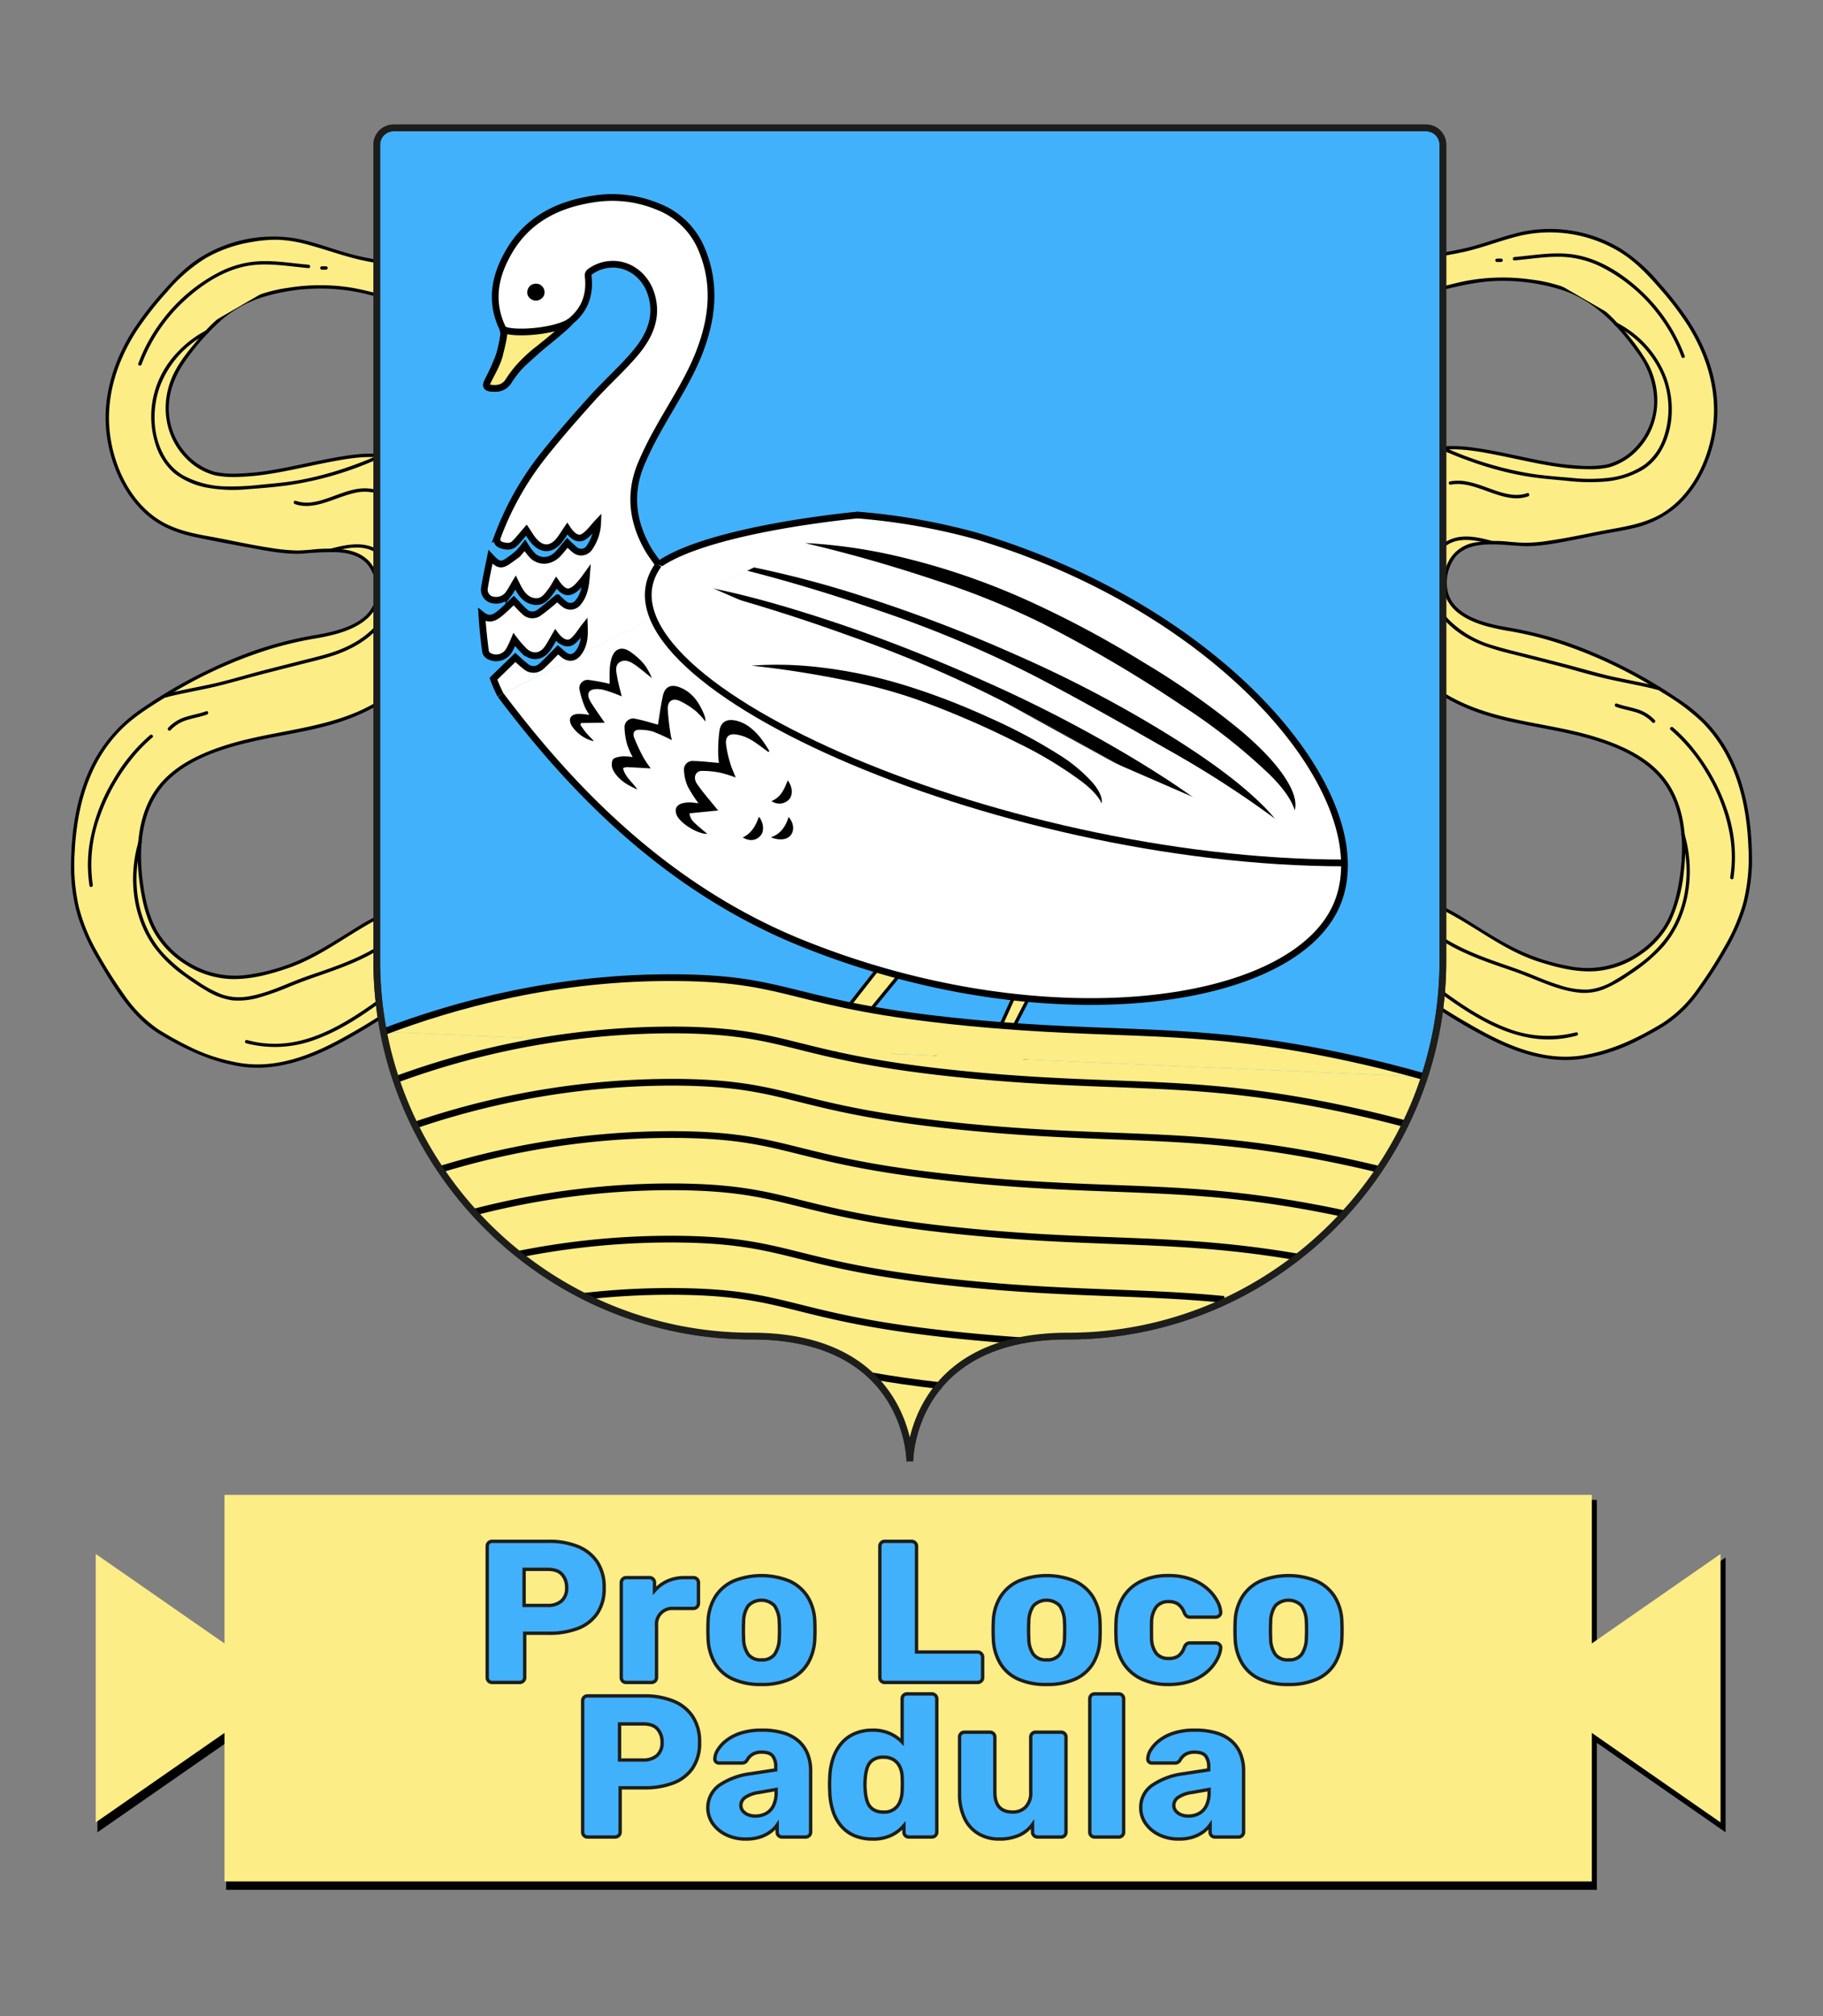 <?xml version="1.0" encoding="UTF-8"?>
<svg xmlns="http://www.w3.org/2000/svg" id="Livello_1" data-name="Livello 1" viewBox="0 0 542.667 600">
  <rect x="0" y="0" width="542.667" height="600" fill="#808080" stroke="none"/>
  <defs>
    <style>.cls-1,.cls-10,.cls-5,.cls-9{fill:#fced86;}.cls-2,.cls-4{fill:#42b1fc;}.cls-11,.cls-2,.cls-4{stroke:#1d1d1b;}.cls-10,.cls-11,.cls-2,.cls-3,.cls-4,.cls-5,.cls-6,.cls-9{stroke-miterlimit:10;}.cls-10,.cls-11,.cls-2,.cls-6,.cls-9{stroke-width:2px;}.cls-10,.cls-3,.cls-5,.cls-6,.cls-9{stroke:#000;}.cls-10,.cls-5,.cls-8{fill-rule:evenodd;}.cls-6{fill:#fff;}.cls-11,.cls-7{fill:none;}</style>
  </defs>
  <path class="cls-1" d="M69.736,316.537c16.078,3.596,31.071-5.967,45.582-15.101a121.127,121.127,0,0,0,17.965-14.569c2.464-2.339,29.472-17.876,30.769-21.288.837-2.202.418-9-.035-11.256-.854-4.253-3.521-3.705-6.157-3.908-5.783-.444-28.636,5.01-29.063,7.447-1.612,9.211-13.852,13.469-18.938,16.489-8.33,4.945-16.351,10.78-25.134,13.59-7.939,2.54-16.124,4.432-24.077,1.305-5.656-2.223-12.895-7.191-15.911-15.427-3.112-8.5-4.306-20.071-2.059-29.368,2.903-12.011,11.654-16.972,19.028-20.115,22.828-9.731,49.591-3.209,67.102-31.726,7.152-11.647,11.035-24.694,5.397-38.824-5.669-14.21-15.233-18.901-25.838-18.193-14.113.942-28.602,7.021-42.751,5.639-7.154-.699-17.012-9.202-15.765-21.807.794-8.026,5.518-13.312,9.391-17.962,5.933-7.122,11.292-11.199,18.737-13.486a59.094,59.094,0,0,1,32.084-.734c7.231,1.875,16.397,4.424,23.542.715,7.329-3.804-10.169-8.992-14.452-9.313a89.195,89.195,0,0,1-12.081-1.853c-8.925-1.937-17.799-6.547-26.886-5.883-10.552.771-20.278,3.943-28.91,13.493-7.953,8.798-17.343,19.728-19.107,35.555-1.556,13.957,4.761,27.162,12.554,33.488,6.795,5.515,14.457,5.99,21.93,7.501,6.9,1.395,13.746,2.881,20.681,3.349,6.105.412,20.596-3.772,24.161,6.448,5.562,15.947-14.051,18.074-19.614,19.115-17.734,3.318-34.084,10.938-50.274,22.034-13.025,8.927-19.973,24.283-19.976,46.376-.002,13.436,4.622,21.953,10.409,31.195,5.517,8.811,10.084,15.134,17.814,19.021,3.52,1.77,9.044,5.928,19.88,8.051"></path>
  <path d="M69.603,317.019c11.158,2.418,22.035-1.409,31.791-6.655,5.355-2.879,10.596-6.086,15.656-9.456a116.491,116.491,0,0,0,14.191-11.447,41.958,41.958,0,0,1,5.812-4.623c2.548-1.65,5.126-3.252,7.695-4.868,5.597-3.521,11.326-6.967,16.562-11.019,1.286-.995,2.97-2.107,3.384-3.779a20.627,20.627,0,0,0,.314-5.524,34.846,34.846,0,0,0-.477-5.29,4.891,4.891,0,0,0-2.686-3.949,13.133,13.133,0,0,0-4.507-.519,41.728,41.728,0,0,0-8.308.984c-3.66.671-7.296,1.505-10.883,2.496a42.277,42.277,0,0,0-8.109,2.827,3.626,3.626,0,0,0-1.619,1.254,13.425,13.425,0,0,0-.54,1.98,12.263,12.263,0,0,1-1.407,2.829c-2.257,3.42-5.862,5.765-9.382,7.718-3.323,1.844-6.733,3.454-9.976,5.445-5.108,3.137-10.119,6.472-15.499,9.136a58.013,58.013,0,0,1-17.648,5.504,26.337,26.337,0,0,1-16.498-2.859,27.361,27.361,0,0,1-10.405-9.685c-2.777-4.611-3.973-10.32-4.618-15.608-1.25-10.244-.243-21.859,7.408-29.528,5.73-5.743,13.934-8.78,21.63-10.803,8.007-2.105,16.245-3.153,24.274-5.161,8.088-2.023,15.866-5.181,22.357-10.519a56.819,56.819,0,0,0,17.092-25.519,39.138,39.138,0,0,0-2.943-31.862c-4.006-7.155-10.46-12.352-18.743-13.318-4.85-.566-9.832.268-14.597,1.132-6.05,1.097-12.021,2.6-18.09,3.599a70.549,70.549,0,0,1-9.455.981,26.967,26.967,0,0,1-7.431-.489,18.23,18.23,0,0,1-9.304-6.337,20.032,20.032,0,0,1-4.393-13.139c.154-5.357,2.397-10.189,5.544-14.431A70.045,70.045,0,0,1,65.994,95.173a34.462,34.462,0,0,1,13.209-7.037,58.775,58.775,0,0,1,18.417-2.218,58.143,58.143,0,0,1,9.241,1.1c2.729.55,5.401,1.347,8.112,1.976,5.011,1.164,10.416,2.042,15.483.702,1.757-.465,6.353-1.804,5.251-4.555-.889-2.219-4.161-3.385-6.168-4.194a45.007,45.007,0,0,0-8.816-2.585c-2.085-.373-4.218-.438-6.315-.738a85.26,85.26,0,0,1-9.326-1.821c-5.709-1.48-11.21-3.741-17.019-4.838a40.923,40.923,0,0,0-28.693,5.839c-4.354,2.801-7.847,6.501-11.234,10.371a94.532,94.532,0,0,0-8.299,10.746c-5.669,8.744-9.134,19.108-8.266,29.614.788,9.536,4.934,19.557,12.326,25.869,4.151,3.545,9.204,5.401,14.485,6.503,5.661,1.182,11.373,2.244,17.061,3.291,4.848.893,9.891,1.856,14.841,1.557a82.452,82.452,0,0,1,10.219-.405c3.523.224,7.296,1.213,9.394,4.29a12.734,12.734,0,0,1,1.559,10.604c-1.96,5.687-8.75,7.885-14.047,9.072-2.492.558-5.023.913-7.524,1.427a112.782,112.782,0,0,0-16.379,4.693,146.255,146.255,0,0,0-31.011,16.251,44.275,44.275,0,0,0-15.863,18.472c-4.022,8.823-5.419,18.64-5.496,28.269a50.491,50.491,0,0,0,2.117,15.443,61.724,61.724,0,0,0,5.932,12.869c4.822,8.202,10.149,17.168,18.549,22.155,6.875,4.082,13.972,7.545,21.869,9.124.628.126.897-.838.266-.964a52.917,52.917,0,0,1-13.976-4.811,97.974,97.974,0,0,1-8.834-4.95,39.387,39.387,0,0,1-10.12-10.313,134.091,134.091,0,0,1-8.113-12.884,53.484,53.484,0,0,1-5.388-13.315,57.52,57.52,0,0,1-1.183-16.46c.472-9.381,2.381-18.911,7.021-27.168a41.5,41.5,0,0,1,7.356-9.568c3.585-3.455,7.862-6.117,12.072-8.733a133.672,133.672,0,0,1,31.457-14.603,108.471,108.471,0,0,1,13.237-3.151A62.854,62.854,0,0,0,100.673,188.508c5.164-1.532,10.937-4.475,12.087-10.266a14.22,14.22,0,0,0-1.856-9.886c-1.79-2.809-4.845-4.225-8.045-4.744a43.095,43.095,0,0,0-10.231-.028c-1.463.114-2.932.251-4.4.242a57.381,57.381,0,0,1-8.296-.873c-5.967-.919-11.856-2.283-17.797-3.347-5.384-.964-10.781-2.158-15.381-5.274-8.465-5.735-13.218-16.456-14.146-26.386-.998-10.672,2.56-21.139,8.388-29.971a98.392,98.392,0,0,1,8.605-10.953A48.573,48.573,0,0,1,61.162,76.877a40.189,40.189,0,0,1,13.776-4.85,40.622,40.622,0,0,1,7.841-.669,38.879,38.879,0,0,1,8.863,1.462c5.747,1.535,11.293,3.667,17.139,4.841a88.755,88.755,0,0,0,8.99,1.368,32.432,32.432,0,0,1,4.182.607,42.739,42.739,0,0,1,9.158,3.089c1.273.619,5.218,2.519,3.112,4.26-1.812,1.498-4.704,2.049-6.975,2.269a31.205,31.205,0,0,1-8.258-.453c-5.362-.921-10.517-2.708-15.922-3.417a59.813,59.813,0,0,0-17.494.301,44.021,44.021,0,0,0-14.694,4.794,43.361,43.361,0,0,0-11.146,9.637c-2.991,3.474-6.065,7.046-8.075,11.2-4.005,8.276-2.931,18.277,3.583,24.947a18.325,18.325,0,0,0,8.901,5.239,30.104,30.104,0,0,0,7.239.415,70.064,70.064,0,0,0,8.604-.839c5.93-.909,11.76-2.352,17.648-3.485,5.039-.969,10.318-1.949,15.468-1.434,8.831.883,15.349,6.827,19.189,14.554a37.839,37.839,0,0,1,4.109,17.108,42.239,42.239,0,0,1-3.734,16.402c-4.042,9.304-10.317,17.965-18.839,23.621-14.006,9.298-31.337,9.011-46.888,14.021-7.291,2.348-14.821,5.832-19.697,11.952-6.376,8.002-7.003,19.156-5.688,28.918.661,4.907,1.775,10.107,4.182,14.482a27.516,27.516,0,0,0,9.326,9.724,26.793,26.793,0,0,0,13.599,4.422c5.839.195,11.735-1.373,17.207-3.277,9.938-3.457,18.082-10.26,27.375-14.97a57.924,57.924,0,0,0,9.683-5.727,17.061,17.061,0,0,0,6.298-9.101c.193-.685.773-.951,1.45-1.29a27.541,27.541,0,0,1,3.585-1.406,103.653,103.653,0,0,1,10.197-2.761,88.208,88.208,0,0,1,10.112-1.783,20.92,20.92,0,0,1,3.292-.132c1.684.09,3.802-.119,4.891,1.45,1.068,1.54,1.069,3.893,1.183,5.697a29.313,29.313,0,0,1-.078,6.186c-.286,1.882-1.813,2.89-3.265,4.007-5.176,3.981-10.825,7.381-16.346,10.853-4.317,2.715-8.934,5.192-12.676,8.688a120.595,120.595,0,0,1-14.653,12.002c-4.916,3.319-10.047,6.436-15.25,9.283-9.713,5.315-20.607,9.4-31.796,6.975-.627-.136-.895.828-.266.964Z"></path>
  <path class="cls-1" d="M150.962,269.132c-2.729,1.417-5.188,4.77-7.952,4.784"></path>
  <path d="M150.709,268.7a26.099,26.099,0,0,0-3.874,2.846,6.797,6.797,0,0,1-3.826,1.87.5.5,0,0,0,0,1,7.255,7.255,0,0,0,4.146-1.86,29.545,29.545,0,0,1,4.058-2.992c.569-.301.064-1.164-.505-.863Z"></path>
  <path d="M127.17,261.208a7.391,7.391,0,0,1-.259,1.405q-.155.739-.348,1.47a27.036,27.036,0,0,1-.899,2.776,25.889,25.889,0,0,1-2.554,4.936,31.011,31.011,0,0,1-7.439,7.704c-5.533,4.116-11.99,6.75-18.45,9.031-2.642.933-5.311,1.795-7.929,2.792-5.031,1.917-9.928,4.32-15.288,5.198a15.63,15.63,0,0,1-8.157-.653,35.841,35.841,0,0,1-7.39-4.091,50.458,50.458,0,0,1-9.887-8.117c-6.964-7.845-9.154-18.839-7.313-29.003a36.702,36.702,0,0,1,.927-3.892.5.5,0,0,0-.964-.266C38.166,260.794,39.38,272.608,45.609,281.51a38.383,38.383,0,0,0,9.175,8.935,77.911,77.911,0,0,0,6.691,4.418,20.659,20.659,0,0,0,7.658,2.848,22.231,22.231,0,0,0,8.491-.974,77.606,77.606,0,0,0,8.692-3.147c2.971-1.214,5.97-2.295,9.003-3.342,6.559-2.264,13.152-4.713,18.97-8.565,6.356-4.207,11.415-10.142,13.317-17.64a12.359,12.359,0,0,0,.564-2.836.5.5,0,0,0-1,0Z"></path>
  <path d="M48.927,207.633a6.255,6.255,0,0,0,1.34-.314q.828-.202,1.659-.391c1.106-.252,2.216-.49,3.327-.721,2.223-.463,4.452-.9,6.673-1.374,4.5-.96,8.898-2.264,13.341-3.451,4.454-1.19,8.927-2.308,13.394-3.447,3.598-.918,7.263-1.73,10.786-2.914,5.037-1.693,9.964-4.396,13.433-8.501a19.384,19.384,0,0,0,4.101-8.043,16.288,16.288,0,0,0-.452-9.89,10.606,10.606,0,0,0-5.089-5.511c-3.022-1.468-6.5-1.215-9.709-.579-1.13.224-2.246.509-3.355.815a.5.5,0,0,0,.266.964c3.484-.96,7.483-1.94,11.049-.827a9.444,9.444,0,0,1,5.405,4.451,14.093,14.093,0,0,1,1.124,9.331,18.318,18.318,0,0,1-3.65,8.097c-3.234,4.087-7.952,6.811-12.807,8.528-3.118,1.102-6.373,1.833-9.572,2.655-4.266,1.096-8.54,2.161-12.802,3.276-4.215,1.103-8.388,2.39-12.629,3.389-4.228.997-8.507,1.753-12.743,2.707q-.772.174-1.542.357a7.764,7.764,0,0,1-1.548.392.5.5,0,0,0,0,1Z"></path>
  <path d="M113.385,135.196a3.034,3.034,0,0,0-1.029.405q-.82.356-1.644.7-1.434.598-2.881,1.162-2.989,1.163-6.037,2.163a97.528,97.528,0,0,1-11.995,3.126c-4.014.767-8.056,1.107-12.119,1.492a74.051,74.051,0,0,1-11.382.485A27.743,27.743,0,0,1,54.744,141.581a15.179,15.179,0,0,1-5.872-5.936c-3.461-6.054-3.601-13.712-1.418-20.222A29.212,29.212,0,0,1,59.167,100.758a25.944,25.944,0,0,1,2.673-1.551c.574-.291.069-1.154-.505-.863a31.922,31.922,0,0,0-8.181,6.119,28.191,28.191,0,0,0-5.569,7.941,27.208,27.208,0,0,0-.828,21.143,18.323,18.323,0,0,0,5.092,7.274,22.599,22.599,0,0,0,10.062,4.364,43.881,43.881,0,0,0,11.658.419c4.054-.298,8.142-.623,12.17-1.176a101.425,101.425,0,0,0,24.906-7.024q.724-.3,1.444-.607.331-.141.661-.284c.103-.045.607-.316.635-.316a.5.5,0,0,0,0-1Z"></path>
  <path class="cls-1" d="M120.289,196.502c6.237-7.337,13.63-21.434,10.244-34.455-2.037-7.834-8.433-13.844-13.652-14.255"></path>
  <path d="M120.643,196.856a48.513,48.513,0,0,0,10.445-20.784,31.406,31.406,0,0,0,.256-12.729A22.993,22.993,0,0,0,126.1,152.691c-2.346-2.672-5.57-5.079-9.219-5.399-.641-.056-.637.944,0,1,3.048.267,5.79,2.25,7.85,4.386a21.713,21.713,0,0,1,5.423,9.909c1.939,7.994-.166,16.46-3.764,23.671a49.494,49.494,0,0,1-6.454,9.89c-.414.488.29,1.199.707.707Z"></path>
  <path class="cls-1" d="M110.917,146.053c-7.535-1.603-15.814,6.139-23.004,3.479"></path>
  <path d="M111.05,145.571c-6.292-1.281-11.964,2.964-17.994,3.879a10.191,10.191,0,0,1-5.011-.4c-.607-.218-.868.748-.266.964,2.859,1.027,5.911.503,8.739-.361,3.038-.929,5.957-2.258,9.068-2.945a12.515,12.515,0,0,1,5.198-.173c.628.128.897-.836.266-.964Z"></path>
  <path class="cls-1" d="M27.136,263.478c-3.015-18.325,8.712-36.7,17.892-44.361"></path>
  <path d="M27.618,263.345a42.179,42.179,0,0,1,2.195-20.62,57.664,57.664,0,0,1,9.393-16.844,45.188,45.188,0,0,1,6.175-6.41c.494-.414-.217-1.118-.707-.707a51.748,51.748,0,0,0-10.987,13.367,53.262,53.262,0,0,0-7.101,19.46,39.959,39.959,0,0,0,.067,12.02c.102.634,1.066.365.964-.266Z"></path>
  <path class="cls-1" d="M50.424,216.943c3.121-3.531,7.429-3.42,11.076-4.784"></path>
  <path d="M50.778,217.297a11.091,11.091,0,0,1,5.272-3.122c1.851-.549,3.767-.866,5.583-1.534.599-.22.34-1.187-.266-.964-1.916.705-3.942,1.019-5.887,1.626a11.839,11.839,0,0,0-5.41,3.287c-.43.477.275,1.187.707.707Z"></path>
  <path class="cls-1" d="M124.549,289.138c-16.277,12.408-32.292,26.066-51.121,20.876"></path>
  <path d="M124.297,288.706c-6.193,4.723-12.29,9.615-18.894,13.762-6.043,3.795-12.685,7.059-19.847,7.939a31.129,31.129,0,0,1-11.994-.876.5.5,0,0,0-.266.964,34.171,34.171,0,0,0,21.066-1.287c7.093-2.653,13.472-6.912,19.546-11.367,3.677-2.697,7.269-5.507,10.895-8.272.505-.385.007-1.254-.505-.863Z"></path>
  <path class="cls-1" d="M41.648,108.345c5.324-14.647,17.89-25.298,28.323-28.79,7.43-2.487,14.529-.892,21.874-.271"></path>
  <path d="M42.13,108.478a49.504,49.504,0,0,1,13.655-19.782c5.484-4.879,12.329-9.064,19.764-9.825,5.448-.558,10.882.448,16.297.914.641.055.637-.945,0-1-4.961-.427-9.92-1.306-14.916-1.023a29.718,29.718,0,0,0-11.695,3.243A49.947,49.947,0,0,0,47.985,95.705a48.706,48.706,0,0,0-6.819,12.507c-.222.605.745.866.964.266Z"></path>
  <path class="cls-1" d="M97.048,79.753h-1.224"></path>
  <path d="M97.048,79.253h-1.224a.516.516,0,0,0-.354.146.5.5,0,0,0,.354.854h1.224A.516.516,0,0,0,97.402,80.107a.5.5,0,0,0-.354-.854Z"></path>
  <path class="cls-1" d="M472.93,314.248c-16.078,3.596-31.071-5.967-45.582-15.101a121.127,121.127,0,0,1-17.965-14.569c-2.464-2.339-29.472-17.876-30.769-21.288-.837-2.202-.418-9.0.035-11.256.854-4.253,3.521-3.705,6.157-3.908,5.783-.444,28.636,5.01,29.063,7.447,1.612,9.211,13.852,13.469,18.938,16.489,8.33,4.945,16.351,10.78,25.134,13.59,7.939,2.54,16.124,4.432,24.077,1.305,5.656-2.223,12.895-7.191,15.911-15.427,3.112-8.5,4.306-20.071,2.059-29.368-2.903-12.011-11.654-16.972-19.028-20.115-22.828-9.731-49.591-3.209-67.102-31.726-7.152-11.647-11.035-24.694-5.397-38.824,5.669-14.21,15.233-18.901,25.838-18.193,14.113.942,28.602,7.021,42.751,5.639,7.154-.699,17.012-9.202,15.765-21.807-.794-8.026-5.518-13.312-9.391-17.962-5.933-7.122-11.292-11.199-18.737-13.486a59.094,59.094,0,0,0-32.084-.734c-7.231,1.875-16.397,4.424-23.542.715-7.329-3.804,10.169-8.992,14.452-9.313a89.195,89.195,0,0,0,12.081-1.853c8.925-1.937,17.799-6.547,26.886-5.883,10.552.771,20.278,3.943,28.91,13.493,7.953,8.798,17.343,19.728,19.107,35.555,1.556,13.957-4.761,27.162-12.554,33.488-6.795,5.515-14.457,5.99-21.93,7.501-6.9,1.395-13.746,2.881-20.681,3.349-6.105.412-20.596-3.772-24.161,6.448-5.562,15.947,14.051,18.074,19.614,19.115,17.734,3.318,34.084,10.938,50.274,22.034,13.025,8.927,19.973,24.283,19.976,46.376.002,13.436-4.622,21.953-10.409,31.195-5.517,8.811-10.084,15.134-17.814,19.021-3.52,1.77-9.044,5.928-19.88,8.051"></path>
  <path d="M472.798,313.766c-11.649,2.525-22.937-1.998-32.958-7.619-5.172-2.901-10.339-5.996-15.197-9.401a130.609,130.609,0,0,1-14.567-12.201,29.567,29.567,0,0,0-4.429-3.163c-2.615-1.682-5.255-3.324-7.886-4.98a180.031,180.031,0,0,1-16.144-10.795,15.84,15.84,0,0,1-2.077-1.852,4.299,4.299,0,0,1-.826-2.696,38.451,38.451,0,0,1,.084-6.192c.145-1.785.203-4.358,1.803-5.504,1.224-.877,3.152-.712,4.588-.757a23.807,23.807,0,0,1,3.533.222,116.543,116.543,0,0,1,20.313,4.689,21.665,21.665,0,0,1,3.331,1.386c1.033.568.966.834,1.282,1.952,2.096,7.426,10.147,11.091,16.432,14.305,9.456,4.835,17.699,11.77,27.948,15.044,5.562,1.777,11.43,3.286,17.318,2.79a27.205,27.205,0,0,0,13.073-4.887,26.868,26.868,0,0,0,9.033-10.191,45.704,45.704,0,0,0,3.814-14.704c1.118-9.747.19-20.702-6.459-28.431-5.073-5.897-12.674-9.238-19.962-11.485-7.78-2.399-15.867-3.511-23.807-5.231-8.113-1.758-16.121-4.273-23-9.055-8.5-5.91-14.812-14.939-18.625-24.483a40.996,40.996,0,0,1-3.137-16.24,38.198,38.198,0,0,1,4.626-16.891,27.064,27.064,0,0,1,8.757-10.08,22.287,22.287,0,0,1,10.752-3.52c5.327-.359,10.76.729,15.958,1.767,5.876,1.174,11.71,2.595,17.651,3.418a63.788,63.788,0,0,0,8.597.664,24.473,24.473,0,0,0,6.593-.608,19.023,19.023,0,0,0,8.827-5.724c6.281-7.009,6.838-17.107,2.472-25.268A59.723,59.723,0,0,0,482.096,96.868a40.876,40.876,0,0,0-11.224-9.183A46.365,46.365,0,0,0,455.752,83.188a59.986,59.986,0,0,0-17.332.071c-5.388.81-10.549,2.66-15.944,3.443a27.149,27.149,0,0,1-8.476.073,16.375,16.375,0,0,1-3.977-1.19,5.185,5.185,0,0,1-1.914-1.207c-2.506-3.079,11.439-6.789,13.196-7.161,1.65-.349,3.312-.43,4.985-.625,3.015-.35,6.01-.871,8.978-1.506,5.789-1.238,11.293-3.477,17.037-4.884a39.995,39.995,0,0,1,30.166,4.974c4.376,2.753,7.86,6.437,11.244,10.295a91.757,91.757,0,0,1,8.543,11.121c5.713,8.973,9.008,19.606,7.668,30.295-1.243,9.919-6.297,20.531-15.095,25.85-4.711,2.849-10.122,3.837-15.464,4.789-6.023,1.074-11.98,2.494-18.042,3.348a46.973,46.973,0,0,1-7.467.659c-1.525-.032-3.046-.179-4.566-.294a37.017,37.017,0,0,0-10.248.225,10.779,10.779,0,0,0-7.686,5.302,14.179,14.179,0,0,0-1.302,9.836c1.516,5.632,7.396,8.355,12.548,9.795a71.122,71.122,0,0,0,7.077,1.486A106.586,106.586,0,0,1,463.711,191.335a135.705,135.705,0,0,1,31.394,14.945,64.174,64.174,0,0,1,11.566,8.644,41.845,41.845,0,0,1,7.169,9.761c4.512,8.431,6.271,18.087,6.625,27.563a54.83,54.83,0,0,1-1.51,16.32,55.958,55.958,0,0,1-5.63,13.158,130.547,130.547,0,0,1-8.262,12.881,37.133,37.133,0,0,1-10.336,9.955c-6.835,4.161-14.04,7.626-21.93,9.203-.631.126-.364,1.09.266.964a53.814,53.814,0,0,0,13.968-4.785c2.946-1.504,6.01-3.102,8.791-4.888a38.613,38.613,0,0,0,9.883-9.645,128.465,128.465,0,0,0,8.309-12.876,58.371,58.371,0,0,0,5.711-12.997,52.895,52.895,0,0,0,1.788-15.649c-.194-9.53-1.729-19.23-5.883-27.885a43.746,43.746,0,0,0-6.818-10.27,49.767,49.767,0,0,0-9.779-8.1,143.78,143.78,0,0,0-31.062-15.92,112.098,112.098,0,0,0-16.43-4.508c-2.289-.442-4.595-.777-6.865-1.313-5.326-1.257-12.063-3.654-13.652-9.559a12.634,12.634,0,0,1,2.292-10.695c2.375-2.769,6.177-3.491,9.649-3.617,3.406-.124,6.781.333,10.176.485,5.145.229,10.464-.901,15.492-1.862,3.025-.578,6.034-1.239,9.061-1.804,2.65-.495,5.316-.911,7.943-1.519A30.008,30.008,0,0,0,499.476,150.49c7.232-6.647,11.207-16.801,11.704-26.486.537-10.469-3.165-20.666-8.942-29.268a101.623,101.623,0,0,0-8.357-10.587,50.26,50.26,0,0,0-11.549-10.233,40.941,40.941,0,0,0-29.012-4.977c-5.772,1.264-11.261,3.54-17.01,4.891a88.917,88.917,0,0,1-9.787,1.733c-1.707.204-3.421.275-5.11.611a46.228,46.228,0,0,0-8.857,2.72c-1.847.777-5.187,2.039-5.711,4.288-.682,2.925,4.68,4.127,6.504,4.485,5.212,1.021,10.616-.036,15.692-1.284,5.766-1.418,11.38-2.695,17.355-2.79a58.385,58.385,0,0,1,18.334,2.633c9.732,3.047,17.002,10.707,22.751,18.848a24.576,24.576,0,0,1,4.936,14.7,19.956,19.956,0,0,1-4.985,12.721,17.578,17.578,0,0,1-9.401,5.799,33.123,33.123,0,0,1-8.081.277,78.345,78.345,0,0,1-9.461-1.155c-6.054-1.068-12.023-2.574-18.084-3.605-4.627-.787-9.41-1.474-14.093-.788-8.345,1.224-14.639,6.895-18.45,14.206a39.416,39.416,0,0,0-4.553,16.226,40.683,40.683,0,0,0,2.555,15.8c3.459,9.53,9.453,18.68,17.465,24.983,6.579,5.176,14.396,8.166,22.467,10.112,8.046,1.94,16.285,2.995,24.275,5.182,7.683,2.102,15.862,5.281,21.394,11.244,7.433,8.012,8.089,20.056,6.548,30.35-.784,5.238-2.101,10.762-5.111,15.197a27.99,27.99,0,0,1-10.517,9.021,27.038,27.038,0,0,1-17.413,2.158,60.902,60.902,0,0,1-17.089-5.821c-5.342-2.766-10.342-6.131-15.481-9.245-3.112-1.886-6.436-3.364-9.59-5.174-3.486-2.002-7.029-4.461-9.072-8.019a11.725,11.725,0,0,1-1.127-2.654,4.641,4.641,0,0,0-.515-1.634,4.945,4.945,0,0,0-1.877-1.242,50.379,50.379,0,0,0-8.481-2.841c-3.587-.964-7.219-1.781-10.878-2.423a36.558,36.558,0,0,0-7.995-.826c-1.5.073-3.234-.036-4.576.753-1.504.884-2.014,2.667-2.252,4.286a42.203,42.203,0,0,0-.403,5.664,13.502,13.502,0,0,0,.507,5.124c.627,1.495,2.416,2.612,3.65,3.548,5.335,4.049,11.115,7.536,16.78,11.096,2.502,1.573,5.014,3.132,7.489,4.747a50.902,50.902,0,0,1,6.407,5.286,142.578,142.578,0,0,0,29.97,20.567c9.446,4.93,19.925,8.355,30.625,6.036.629-.136.363-1.1-.266-.964Z"></path>
  <path class="cls-1" d="M391.705,266.843c2.729,1.417,5.188,4.77,7.952,4.784"></path>
  <path d="M391.453,267.275a29.534,29.534,0,0,1,4.058,2.992,7.255,7.255,0,0,0,4.146,1.86.5.5,0,0,0,0-1,6.797,6.797,0,0,1-3.826-1.87,26.1,26.1,0,0,0-3.874-2.846c-.569-.3-1.075.562-.505.863Z"></path>
  <path d="M414.496,258.919a12.74,12.74,0,0,0,.603,2.988,27.216,27.216,0,0,0,3.516,7.983,32.082,32.082,0,0,0,7.542,7.931c5.667,4.31,12.358,7.03,19.023,9.384,2.716.959,5.462,1.841,8.149,2.877,5.275,2.034,10.433,4.537,16.103,5.263a15.991,15.991,0,0,0,8.146-.993,40.457,40.457,0,0,0,7.515-4.257,49.533,49.533,0,0,0,9.932-8.27c7.051-8.116,9.237-19.301,7.349-29.724a36.704,36.704,0,0,0-.927-3.892.5.5,0,0,0-.964.266c3,10.119,1.781,21.674-4.39,30.386a37.685,37.685,0,0,1-9.042,8.667,75.815,75.815,0,0,1-6.557,4.294,18.399,18.399,0,0,1-7.785,2.681,24.38,24.38,0,0,1-8.511-1.34c-2.845-.869-5.596-2.014-8.347-3.137-2.75-1.123-5.543-2.098-8.35-3.067-6.357-2.196-12.726-4.575-18.387-8.272-6.152-4.017-11.096-9.684-13.011-16.891q-.184-.691-.332-1.391a7.711,7.711,0,0,1-.276-1.484.5.5,0,0,0-1,0Z"></path>
  <path d="M493.74,204.344a7.087,7.087,0,0,1-1.43-.364q-.829-.199-1.66-.385c-1.067-.24-2.138-.468-3.209-.69-2.104-.437-4.213-.852-6.315-1.299-4.3-.915-8.502-2.143-12.744-3.284-4.253-1.144-8.525-2.218-12.793-3.304-3.736-.95-7.518-1.819-11.202-2.959a30.314,30.314,0,0,1-12.955-7.496,18.657,18.657,0,0,1-4.44-7.382,16.279,16.279,0,0,1-.216-9.747,9.77,9.77,0,0,1,4.61-5.607c2.875-1.539,6.313-1.255,9.402-.629,1.089.22,2.165.496,3.236.791a.5.5,0,0,0,.266-.964c-3.601-.992-7.704-1.957-11.399-.882a10.444,10.444,0,0,0-5.813,4.347,13.925,13.925,0,0,0-1.841,9.01,19.464,19.464,0,0,0,3.23,9.003c3.126,4.582,7.996,7.657,13.094,9.632a81.809,81.809,0,0,0,9.092,2.652c4.464,1.157,8.939,2.268,13.402,3.428,4.456,1.158,8.867,2.516,13.346,3.582,4.423,1.053,8.905,1.834,13.338,2.844q.831.189,1.659.391a6.261,6.261,0,0,0,1.34.314.5.5,0,0,0,0-1Z"></path>
  <path d="M429.282,133.907c.015,0,.426.226.525.268q.33.143.66.285.775.332,1.554.654,1.49.617,2.995,1.196,3.102,1.193,6.267,2.21a95.804,95.804,0,0,0,12.458,3.118c4.083.723,8.208,1.037,12.333,1.42a60.242,60.242,0,0,0,11.892.252,26.811,26.811,0,0,0,11.151-3.549,16.604,16.604,0,0,0,5.828-6.42c3.347-6.29,3.45-14.108,1.135-20.757A30.404,30.404,0,0,0,484.103,97.671a25.896,25.896,0,0,0-2.771-1.616c-.573-.29-1.08.572-.505.863a29.851,29.851,0,0,1,13.392,13.701,26.107,26.107,0,0,1,.609,20.659,16.819,16.819,0,0,1-5.216,6.941,23.297,23.297,0,0,1-10.291,3.915,48.8,48.8,0,0,1-11.517.077c-3.954-.334-7.939-.619-11.863-1.219a102.978,102.978,0,0,1-23.986-6.981q-.769-.321-1.534-.653a3.384,3.384,0,0,0-1.139-.453.5.5,0,0,0,0,1Z"></path>
  <path class="cls-1" d="M422.378,194.213c-6.237-7.337-13.63-21.434-10.244-34.455,2.037-7.834,8.433-13.844,13.652-14.255"></path>
  <path d="M422.731,193.86a47.726,47.726,0,0,1-10.054-19.744c-1.812-7.818-.991-16.433,4.361-22.734,2.182-2.569,5.258-5.073,8.747-5.378.636-.056.642-1.056,0-1-3.182.278-6.035,2.165-8.249,4.367a22.62,22.62,0,0,0-5.834,10.063c-2.238,8.293-.155,17.143,3.539,24.691a50.545,50.545,0,0,0,6.783,10.442c.416.492,1.121-.219.707-.707Z"></path>
  <path class="cls-1" d="M431.75,143.764c7.535-1.603,15.814,6.139,23.004,3.479"></path>
  <path d="M431.883,144.246c3.095-.63,6.231.329,9.136,1.34,2.934,1.021,5.849,2.255,8.957,2.625a10.729,10.729,0,0,0,4.911-.486c.601-.216.342-1.183-.266-.964-2.935,1.054-6.019.357-8.887-.576-3.011-.979-5.941-2.292-9.069-2.868a13.19,13.19,0,0,0-5.048-.035c-.63.128-.363,1.092.266.964Z"></path>
  <path class="cls-1" d="M515.531,261.189c3.015-18.325-8.712-36.7-17.892-44.361"></path>
  <path d="M516.013,261.322a43.125,43.125,0,0,0-2.128-20.96,59.039,59.039,0,0,0-9.555-17.273,45.438,45.438,0,0,0-6.338-6.614c-.49-.411-1.201.293-.707.707a50.814,50.814,0,0,1,10.733,13.001,52.857,52.857,0,0,1,7.022,18.875,38.55,38.55,0,0,1,.008,11.999c-.102.63.862.901.964.266Z"></path>
  <path class="cls-1" d="M492.243,214.654c-3.121-3.531-7.429-3.42-11.076-4.784"></path>
  <path d="M492.596,214.301a11.839,11.839,0,0,0-5.41-3.287c-1.945-.607-3.971-.921-5.887-1.626-.605-.222-.866.744-.266.964,1.816.668,3.732.985,5.583,1.534a11.091,11.091,0,0,1,5.272,3.122c.432.479,1.137-.23.707-.707Z"></path>
  <path class="cls-1" d="M418.118,286.849c16.277,12.408,32.292,26.066,51.121,20.876"></path>
  <path d="M417.865,287.28c6.33,4.828,12.562,9.837,19.337,14.039,6.11,3.789,12.795,6.949,20.004,7.81a31.901,31.901,0,0,0,12.165-.923.5.5,0,0,0-.266-.964,33.369,33.369,0,0,1-20.809-1.391c-6.997-2.668-13.296-6.942-19.294-11.355-3.586-2.638-7.093-5.38-10.633-8.08-.512-.39-1.01.478-.505.863Z"></path>
  <path class="cls-1" d="M501.019,106.056c-5.324-14.647-17.89-25.298-28.323-28.79-7.43-2.487-14.529-.892-21.874-.271"></path>
  <path d="M501.501,105.923a50.536,50.536,0,0,0-13.912-20.223c-5.582-4.966-12.469-9.172-20.01-10.067-5.598-.665-11.191.384-16.758.863-.636.055-.642,1.055,0,1,4.81-.414,9.613-1.252,14.456-1.046a28.553,28.553,0,0,1,11.65,3.129,48.876,48.876,0,0,1,16.891,14.343,47.855,47.855,0,0,1,6.719,12.268c.219.599,1.186.34.964-.266Z"></path>
  <path class="cls-1" d="M445.618,77.464h1.224"></path>
  <path d="M445.618,77.964h1.224a.516.516,0,0,0,.354-.146.5.5,0,0,0-.354-.854h-1.224a.516.516,0,0,0-.354.146.5.5,0,0,0,.354.854Z"></path>
  <path class="cls-2" d="M317.896,397.626h-0c-47.063,0-47.063,37.258-47.063,37.258s0-37.258-47.063-37.258h-0c-61.388,0-111.615-50.227-111.615-111.615V43.066a5.015,5.015,0,0,1,5-5H424.511a5.015,5.015,0,0,1,5,5V286.011C429.511,347.399,379.285,397.626,317.896,397.626Z"></path>
  <polygon class="cls-3" points="474.846 491.096 474.846 446.885 67.821 446.885 67.821 491.096 29.501 464.469 29.501 544.35 67.821 517.723 67.821 561.934 474.846 561.934 474.846 517.723 513.165 544.35 513.165 464.469 474.846 491.096"></polygon>
  <polygon class="cls-1" points="473.846 489.096 473.846 444.885 66.821 444.885 66.821 489.096 28.501 462.469 28.501 542.35 66.821 515.723 66.821 559.934 473.846 559.934 473.846 515.723 512.165 542.35 512.165 462.469 473.846 489.096"></polygon>
  <path class="cls-4" d="M146.535,500.709a1.438,1.438,0,0,1-1.5-1.5v-39a1.438,1.438,0,0,1,1.5-1.5H163.335a22.525,22.525,0,0,1,8.67,1.53,12.564,12.564,0,0,1,5.76,4.59,13.524,13.524,0,0,1,2.07,7.74,13.122,13.122,0,0,1-2.07,7.62,12.162,12.162,0,0,1-5.76,4.439,23.79,23.79,0,0,1-8.67,1.44h-7.14V499.209a1.41,1.41,0,0,1-.45,1.08,1.566,1.566,0,0,1-1.11.42Zm9.48-22.92h7.02a6.073,6.073,0,0,0,4.11-1.32,5.021,5.021,0,0,0,1.53-4.02,5.745,5.745,0,0,0-1.32-3.84q-1.321-1.56-4.32-1.561h-7.02Z"></path>
  <path class="cls-4" d="M186.435,500.709a1.438,1.438,0,0,1-1.5-1.5V471.009a1.489,1.489,0,0,1,.42-1.05,1.41,1.41,0,0,1,1.08-.45h6.9a1.413,1.413,0,0,1,1.08.45,1.494,1.494,0,0,1,.42,1.05v2.4a11.231,11.231,0,0,1,3.87-2.88,12.149,12.149,0,0,1,5.07-1.021h2.64a1.494,1.494,0,0,1,1.05.42,1.412,1.412,0,0,1,.45,1.08v6.181a1.539,1.539,0,0,1-1.5,1.5h-5.82a4.696,4.696,0,0,0-5.16,5.159V499.209a1.409,1.409,0,0,1-.45,1.08,1.564,1.564,0,0,1-1.11.42Z"></path>
  <path class="cls-4" d="M226.635,501.309a19.917,19.917,0,0,1-8.49-1.619,11.881,11.881,0,0,1-5.28-4.65,15.466,15.466,0,0,1-2.07-7.23q-.06-1.198-.06-2.729,0-1.531.06-2.67a14.762,14.762,0,0,1,2.16-7.26,12.522,12.522,0,0,1,5.37-4.62,22.275,22.275,0,0,1,16.68,0,12.534,12.534,0,0,1,5.37,4.62,14.787,14.787,0,0,1,2.16,7.26q.059,1.14.06,2.67,0,1.529-.06,2.729a15.49,15.49,0,0,1-2.07,7.23,11.89,11.89,0,0,1-5.28,4.65A20.086,20.086,0,0,1,226.635,501.309Zm0-7.319a4.618,4.618,0,0,0,3.93-1.62,8.83,8.83,0,0,0,1.41-4.86q.059-.899.06-2.399,0-1.5-.06-2.4a8.883,8.883,0,0,0-1.41-4.83,5.469,5.469,0,0,0-7.83,0A8.403,8.403,0,0,0,221.355,482.709q-.061.899-.06,2.4,0,1.5.06,2.399a8.363,8.363,0,0,0,1.38,4.86A4.632,4.632,0,0,0,226.635,493.989Z"></path>
  <path class="cls-4" d="M263.414,500.709a1.438,1.438,0,0,1-1.5-1.5v-39a1.438,1.438,0,0,1,1.5-1.5H271.334a1.494,1.494,0,0,1,1.05.42,1.413,1.413,0,0,1,.45,1.08v31.44H290.954a1.536,1.536,0,0,1,1.56,1.56v6a1.41,1.41,0,0,1-.45,1.08,1.563,1.563,0,0,1-1.109.42Z"></path>
  <path class="cls-4" d="M311.533,501.309a19.916,19.916,0,0,1-8.489-1.619,11.881,11.881,0,0,1-5.28-4.65,15.461,15.461,0,0,1-2.07-7.23q-.06-1.198-.06-2.729,0-1.531.06-2.67a14.767,14.767,0,0,1,2.16-7.26,12.525,12.525,0,0,1,5.37-4.62,22.275,22.275,0,0,1,16.68,0,12.531,12.531,0,0,1,5.37,4.62,14.777,14.777,0,0,1,2.16,7.26q.059,1.14.06,2.67,0,1.529-.06,2.729a15.484,15.484,0,0,1-2.07,7.23,11.889,11.889,0,0,1-5.279,4.65A20.088,20.088,0,0,1,311.533,501.309Zm0-7.319a4.618,4.618,0,0,0,3.931-1.62,8.83,8.83,0,0,0,1.41-4.86q.059-.899.06-2.399,0-1.5-.06-2.4a8.883,8.883,0,0,0-1.41-4.83,5.469,5.469,0,0,0-7.83,0,8.4,8.4,0,0,0-1.38,4.83q-.062.899-.061,2.4,0,1.5.061,2.399a8.359,8.359,0,0,0,1.38,4.86A4.631,4.631,0,0,0,311.533,493.989Z"></path>
  <path class="cls-4" d="M347.713,501.309a18.17,18.17,0,0,1-7.86-1.619,12.947,12.947,0,0,1-5.43-4.711,14.419,14.419,0,0,1-2.19-7.409q-.06-.959-.06-2.431,0-1.469.06-2.43a14.724,14.724,0,0,1,2.16-7.47,12.719,12.719,0,0,1,5.431-4.71,18.348,18.348,0,0,1,7.89-1.62,19.151,19.151,0,0,1,7.08,1.17,15.142,15.142,0,0,1,4.8,2.91,13.122,13.122,0,0,1,2.79,3.569,8.103,8.103,0,0,1,.99,3.21,1.223,1.223,0,0,1-.42,1.051,1.543,1.543,0,0,1-1.08.449h-7.62a1.546,1.546,0,0,1-1.021-.3,2.746,2.746,0,0,1-.659-.899,5.591,5.591,0,0,0-1.83-2.641,4.853,4.853,0,0,0-2.851-.779,4.514,4.514,0,0,0-3.689,1.56,7.904,7.904,0,0,0-1.41,4.8q-.06,2.401,0,4.26a7.726,7.726,0,0,0,1.41,4.801,4.599,4.599,0,0,0,3.689,1.5,4.931,4.931,0,0,0,2.94-.78,5.358,5.358,0,0,0,1.74-2.64,2.773,2.773,0,0,1,.659-.9,1.551,1.551,0,0,1,1.021-.3h7.62a1.54,1.54,0,0,1,1.08.45,1.221,1.221,0,0,1,.42,1.05,7.783,7.783,0,0,1-.601,2.37,12.393,12.393,0,0,1-1.68,2.85,13.333,13.333,0,0,1-2.97,2.79,15.262,15.262,0,0,1-4.41,2.07A20.813,20.813,0,0,1,347.713,501.309Z"></path>
  <path class="cls-4" d="M383.532,501.309a19.916,19.916,0,0,1-8.489-1.619,11.881,11.881,0,0,1-5.28-4.65,15.461,15.461,0,0,1-2.07-7.23q-.06-1.198-.06-2.729,0-1.531.06-2.67a14.767,14.767,0,0,1,2.16-7.26,12.525,12.525,0,0,1,5.37-4.62,22.275,22.275,0,0,1,16.68,0,12.531,12.531,0,0,1,5.37,4.62,14.777,14.777,0,0,1,2.16,7.26q.059,1.14.06,2.67,0,1.529-.06,2.729a15.484,15.484,0,0,1-2.07,7.23,11.889,11.889,0,0,1-5.279,4.65A20.088,20.088,0,0,1,383.532,501.309Zm0-7.319a4.618,4.618,0,0,0,3.931-1.62,8.83,8.83,0,0,0,1.41-4.86q.059-.899.06-2.399,0-1.5-.06-2.4a8.883,8.883,0,0,0-1.41-4.83,5.469,5.469,0,0,0-7.83,0,8.4,8.4,0,0,0-1.38,4.83q-.062.899-.061,2.4,0,1.5.061,2.399a8.359,8.359,0,0,0,1.38,4.86A4.631,4.631,0,0,0,383.532,493.989Z"></path>
  <path class="cls-4" d="M174.944,546.709a1.438,1.438,0,0,1-1.5-1.5v-39a1.438,1.438,0,0,1,1.5-1.5h16.8a22.525,22.525,0,0,1,8.67,1.53,12.564,12.564,0,0,1,5.76,4.59,13.524,13.524,0,0,1,2.07,7.74,13.122,13.122,0,0,1-2.07,7.62,12.162,12.162,0,0,1-5.76,4.439,23.79,23.79,0,0,1-8.67,1.44H184.604V545.209a1.41,1.41,0,0,1-.45,1.08,1.566,1.566,0,0,1-1.11.42Zm9.48-22.92h7.02a6.073,6.073,0,0,0,4.11-1.32,5.021,5.021,0,0,0,1.53-4.02,5.745,5.745,0,0,0-1.32-3.84q-1.321-1.56-4.32-1.561h-7.02Z"></path>
  <path class="cls-4" d="M222.044,547.309a13.172,13.172,0,0,1-5.79-1.229,10.41,10.41,0,0,1-4.05-3.33,8.269,8.269,0,0,1,1.98-11.49,21.413,21.413,0,0,1,9.24-3.39l7.5-1.141v-.84a5.232,5.232,0,0,0-.9-3.3q-.9-1.138-3.3-1.14a5.055,5.055,0,0,0-2.73.66,4.623,4.623,0,0,0-1.65,1.8,1.725,1.725,0,0,1-1.5.78h-6.72a1.316,1.316,0,0,1-1.02-.391,1.125,1.125,0,0,1-.3-.93,5.159,5.159,0,0,1,.81-2.49,10.488,10.488,0,0,1,2.49-2.79,13.732,13.732,0,0,1,4.32-2.28,19.824,19.824,0,0,1,6.36-.899,21.644,21.644,0,0,1,6.66.899,11.643,11.643,0,0,1,4.47,2.521,10.246,10.246,0,0,1,2.55,3.81,13.388,13.388,0,0,1,.84,4.83V545.209a1.41,1.41,0,0,1-.45,1.08,1.489,1.489,0,0,1-1.05.42h-6.96a1.438,1.438,0,0,1-1.5-1.5v-2.1a8.727,8.727,0,0,1-2.1,2.1,10.873,10.873,0,0,1-3.09,1.53A13.429,13.429,0,0,1,222.044,547.309Zm2.82-6.84a6.592,6.592,0,0,0,3.15-.75,5.25,5.25,0,0,0,2.22-2.34,8.745,8.745,0,0,0,.81-3.99v-.84l-5.1.9a9.496,9.496,0,0,0-4.11,1.47,2.87,2.87,0,0,0-1.29,2.31,2.625,2.625,0,0,0,.6,1.74,3.884,3.884,0,0,0,1.56,1.11A5.675,5.675,0,0,0,224.865,540.469Z"></path>
  <path class="cls-4" d="M259.725,547.309a13.783,13.783,0,0,1-5.19-.93,10.56,10.56,0,0,1-3.96-2.76,12.726,12.726,0,0,1-2.55-4.44,20.525,20.525,0,0,1-1.02-5.97q-.06-1.2-.06-2.13t.06-2.07a19.836,19.836,0,0,1,1.02-5.819,13.398,13.398,0,0,1,2.52-4.44,10.702,10.702,0,0,1,3.96-2.85,13.268,13.268,0,0,1,5.22-.99,12.304,12.304,0,0,1,5.16.99,11.865,11.865,0,0,1,3.66,2.55V505.609a1.438,1.438,0,0,1,1.5-1.5h7.32a1.494,1.494,0,0,1,1.05.42,1.412,1.412,0,0,1,.45,1.08V545.209a1.41,1.41,0,0,1-.45,1.08,1.489,1.489,0,0,1-1.05.42h-6.78a1.438,1.438,0,0,1-1.5-1.5v-1.92a11.301,11.301,0,0,1-3.72,2.88A12.541,12.541,0,0,1,259.725,547.309Zm3.24-8.04a4.846,4.846,0,0,0,4.95-3.119,8.661,8.661,0,0,0,.63-3q.059-1.2.06-2.28,0-1.08-.06-2.22a7.254,7.254,0,0,0-.66-2.79,5.08,5.08,0,0,0-1.8-2.101,5.477,5.477,0,0,0-3.12-.81,5.301,5.301,0,0,0-3.15.84,4.462,4.462,0,0,0-1.65,2.28,12.766,12.766,0,0,0-.6,3.18,19.245,19.245,0,0,0,0,3.72,12.766,12.766,0,0,0,.6,3.181,4.455,4.455,0,0,0,1.65,2.279A5.294,5.294,0,0,0,262.964,539.269Z"></path>
  <path class="cls-4" d="M297.404,547.309a11.843,11.843,0,0,1-6.09-1.56,10.584,10.584,0,0,1-4.17-4.59,16.573,16.573,0,0,1-1.5-7.41V517.009a1.438,1.438,0,0,1,1.5-1.5h7.5a1.44,1.44,0,0,1,1.5,1.5v16.38q0,5.881,5.279,5.88a5.202,5.202,0,0,0,3.931-1.529,6.031,6.031,0,0,0,1.47-4.351V517.009a1.438,1.438,0,0,1,1.5-1.5h7.5a1.438,1.438,0,0,1,1.5,1.5V545.209a1.438,1.438,0,0,1-1.5,1.5h-6.96a1.488,1.488,0,0,1-1.05-.42,1.407,1.407,0,0,1-.45-1.08v-2.28a9.854,9.854,0,0,1-4.05,3.271A14.448,14.448,0,0,1,297.404,547.309Z"></path>
  <path class="cls-4" d="M325.903,546.709a1.438,1.438,0,0,1-1.5-1.5v-39.6a1.438,1.438,0,0,1,1.5-1.5h7.08a1.438,1.438,0,0,1,1.5,1.5V545.209a1.438,1.438,0,0,1-1.5,1.5Z"></path>
  <path class="cls-4" d="M350.923,547.309a13.175,13.175,0,0,1-5.79-1.229,10.417,10.417,0,0,1-4.05-3.33,7.955,7.955,0,0,1-1.5-4.74,7.874,7.874,0,0,1,3.48-6.75,21.411,21.411,0,0,1,9.239-3.39l7.5-1.141v-.84a5.235,5.235,0,0,0-.899-3.3q-.901-1.138-3.3-1.14a5.056,5.056,0,0,0-2.73.66,4.622,4.622,0,0,0-1.649,1.8,1.725,1.725,0,0,1-1.5.78h-6.721a1.315,1.315,0,0,1-1.02-.391,1.122,1.122,0,0,1-.3-.93,5.158,5.158,0,0,1,.81-2.49,10.499,10.499,0,0,1,2.49-2.79,13.729,13.729,0,0,1,4.319-2.28,19.826,19.826,0,0,1,6.36-.899,21.649,21.649,0,0,1,6.66.899,11.641,11.641,0,0,1,4.47,2.521,10.24,10.24,0,0,1,2.55,3.81,13.378,13.378,0,0,1,.841,4.83V545.209a1.41,1.41,0,0,1-.45,1.08,1.489,1.489,0,0,1-1.05.42h-6.96a1.438,1.438,0,0,1-1.5-1.5v-2.1a8.721,8.721,0,0,1-2.101,2.1,10.864,10.864,0,0,1-3.09,1.53A13.433,13.433,0,0,1,350.923,547.309Zm2.82-6.84a6.593,6.593,0,0,0,3.15-.75,5.25,5.25,0,0,0,2.22-2.34,8.745,8.745,0,0,0,.81-3.99v-.84l-5.1.9a9.499,9.499,0,0,0-4.11,1.47,2.87,2.87,0,0,0-1.29,2.31,2.626,2.626,0,0,0,.601,1.74,3.885,3.885,0,0,0,1.56,1.11A5.677,5.677,0,0,0,353.743,540.469Z"></path>
  <path class="cls-5" d="M272.349,322.309a47.932,47.932,0,0,0,7.561-11.089q9.451-3.402,15.878-3.024h.756l.252-.504,7.994-17.694,4.515.961-8.729,16.985-.252.252.252.504a29.969,29.969,0,0,0,10.333,11.341c-6.301.252-11.845,2.016-16.13,5.293l-3.78,3.276,1.26-3.276a18.464,18.464,0,0,1,4.032-5.797l.252-.504-.252-.756-.756-.252-.504.252a23.273,23.273,0,0,0-4.788,7.057l-1.26,4.032a13.458,13.458,0,0,0-3.276-4.032,7.456,7.456,0,0,0-4.284-2.772c1.26-2.772,2.772-4.788,4.788-5.545l.252-.504a.473.473,0,0,0,0-.756l-.252-.252h-.756c-2.52,1.008-4.536,3.276-5.797,6.553A12.135,12.135,0,0,0,272.349,322.309Z"></path>
  <path class="cls-5" d="M273.631,282.965,257.502,302.623l-.252.504.252.504a28.455,28.455,0,0,0,10.837,11.089c-10.333-.504-17.894,1.512-22.682,5.797a15.337,15.337,0,0,1,5.292-10.333.926.926,0,0,0,.252-.756l-.504-.504-.504-.252-.504.252c-3.528,3.528-5.545,7.309-5.797,11.593-4.788-5.293-12.097-7.309-21.926-6.553l28.227-11.845.504-.252,16.634-21.17Z"></path>
  <path class="cls-6" d="M255.131,153.264a190.047,190.047,0,0,1,35.633,6.286c74.302,22.257,119.998,77.924,107.373,109.204s-87.48,40.973-159.406,11.942c-43.39-17.513-71.787-50.125-89.726-73.867"></path>
  <path class="cls-7" d="M239.67,161.605c.562.144,1.13.299,1.684.431q18.086,4.308,37.173,10.658a235.083,235.083,0,0,1,31.411,12.675,397.549,397.549,0,0,1,42.048,24.707,176.015,176.015,0,0,1,25.906,20.387c3.865,3.805,6.494,7.386,7.519,10.661.714-2.532-.401-5.751-2.619-9.27-2.998-4.756-7.846-9.717-13.789-14.713a236.073,236.073,0,0,0-28.724-20.085,303.317,303.317,0,0,0-33.561-17.979,209.648,209.648,0,0,0-40.387-13.726A156.873,156.873,0,0,0,239.67,161.605Z"></path>
  <path class="cls-7" d="M210.204,166.408l.504.63c3.799.902,7.559,1.736,11.404,2.719,12.995,3.323,26.267,7.318,39.944,12.092A344.927,344.927,0,0,1,307.244,200.805c13.494,6.974,26.786,14.529,39.973,22.067a305.805,305.805,0,0,1,32.326,20.776c-1.189-1.394-2.43-2.775-3.839-4.157-7.861-7.712-18.052-14.756-28.908-21.454a365.589,365.589,0,0,0-44.245-23.106,447.097,447.097,0,0,0-45.089-17.262,310.051,310.051,0,0,0-31.859-8.558C220.356,168.044,215.33,167.298,210.204,166.408Z"></path>
  <path d="M239.67,161.605a156.873,156.873,0,0,1,26.66,3.745,209.648,209.648,0,0,1,40.387,13.726,303.317,303.317,0,0,1,33.561,17.979,236.073,236.073,0,0,1,28.724,20.085c5.943,4.996,10.791,9.957,13.789,14.713,2.218,3.519,3.333,6.738,2.619,9.27-1.026-3.275-3.655-6.856-7.519-10.661a176.015,176.015,0,0,0-25.906-20.387,397.549,397.549,0,0,0-42.048-24.707,235.083,235.083,0,0,0-31.411-12.675q-19.088-6.364-37.173-10.658C240.8,161.904,240.232,161.749,239.67,161.605Z"></path>
  <path class="cls-7" d="M223.772,198.092c.388.049.781.105,1.163.147q12.462,1.369,25.765,4.021a158.521,158.521,0,0,1,22.078,5.852,268.075,268.075,0,0,1,30.202,13.013,118.69,118.69,0,0,1,19.04,11.473c2.904,2.222,4.963,4.399,5.923,6.504.266-1.754-.75-3.814-2.528-5.984a46.003,46.003,0,0,0-10.458-8.691,159.19,159.19,0,0,0-20.9-11.035,204.533,204.533,0,0,0-23.961-9.222,141.371,141.371,0,0,0-28.172-5.804A105.784,105.784,0,0,0,223.772,198.092Z"></path>
  <path d="M210.204,166.408c5.126.89,10.152,1.636,15.399,2.702a310.051,310.051,0,0,1,31.859,8.558A447.097,447.097,0,0,1,302.551,194.93a365.589,365.589,0,0,1,44.245,23.106c10.856,6.698,21.047,13.741,28.908,21.454,1.409,1.382,2.65,2.763,3.839,4.157a305.805,305.805,0,0,0-32.326-20.776c-13.187-7.538-26.479-15.093-39.973-22.067a344.927,344.927,0,0,0-45.189-18.956c-13.677-4.774-26.948-8.768-39.944-12.092-3.845-.983-7.605-1.817-11.404-2.719Z"></path>
  <path class="cls-7" d="M201.144,172.968l.523.616c3.812.984,7.584,1.902,11.445,2.965,13.05,3.592,26.397,7.832,40.173,12.827a378.693,378.693,0,0,1,45.624,19.529c13.667,7.081,27.153,14.708,40.534,22.315a335.901,335.901,0,0,1,32.877,20.833c-1.23-1.366-2.512-2.72-3.961-4.082-8.084-7.596-18.464-14.634-29.496-21.365A402.165,402.165,0,0,0,294.041,203.162c-15.407-6.919-30.545-12.934-45.468-17.916-11.03-3.682-21.796-6.892-32.006-9.198C211.307,174.861,206.278,173.985,201.144,172.968Z"></path>
  <path d="M201.144,172.968c5.133,1.017,10.163,1.893,15.422,3.081,10.21,2.306,20.976,5.515,32.006,9.198,14.923,4.982,30.061,10.997,45.468,17.916a402.165,402.165,0,0,1,44.823,23.445c11.032,6.731,21.413,13.769,29.496,21.365,1.449,1.361,2.73,2.716,3.961,4.082a335.901,335.901,0,0,0-32.877-20.833c-13.381-7.608-26.866-15.234-40.534-22.315a378.693,378.693,0,0,0-45.624-19.529c-13.777-4.995-27.124-9.235-40.173-12.827-3.861-1.063-7.632-1.981-11.445-2.965Z"></path>
  <path d="M339.443,231.221c-12.188-6.929-25.247-14.395-40.534-22.315"></path>
  <path class="cls-7" d="M208.953,228.591c-2.534.602-4.958,1.061-7.307,1.773a2.581,2.581,0,0,0-1.859,3.661,13.289,13.289,0,0,0,2.582,4.186,40.47,40.47,0,0,0,4.539,3.698,21.373,21.373,0,0,0-2.363.475,9.024,9.024,0,0,0-2.202.977c-1.618,1.05-1.763,2.528-.475,3.943,1.827,2.006,7.73,3.398,10.307,2.429-5.828-2.346-5.828-2.346-6.954-4.15l7.924-3.482c-.32-.177-.559-.288-.778-.432-2.561-1.682-5.215-3.243-7.646-5.096-1.844-1.406-1.679-3.552.175-4.172a27.805,27.805,0,0,1,5.328-1.166,41.616,41.616,0,0,1,4.822-.06c-1.034-1.262-2.041-2.315-2.841-3.508a32.518,32.518,0,0,1-3.006-5.117c-.826-1.92-.115-3.224,1.932-3.586a12.5,12.5,0,0,1,4.599.094c2.1.433,4.126,1.231,6.183,1.873l.259-.309a42.719,42.719,0,0,0-3.896-3.058c-2.632-1.633-5.441-2.878-8.67-2.483-2.468.302-3.81,1.678-3.493,4.141a44.158,44.158,0,0,0,1.731,6.679A25.532,25.532,0,0,0,208.953,228.591Z"></path>
  <path class="cls-7" d="M195.095,231.019a34.406,34.406,0,0,1-3.022-2.438,57.475,57.475,0,0,1-4.427-4.893c-.802-1.023-.747-2.232.796-2.65a14.143,14.143,0,0,1,4.055-.692,61.239,61.239,0,0,1,6.137.786c-.284-.486-.563-.88-.758-1.312a74.868,74.868,0,0,1-3.159-7.212c-.716-2.164.318-3.537,2.549-3.342a22.502,22.502,0,0,1,5.835,1.592,21.984,21.984,0,0,1,3.464,2.059,5.651,5.651,0,0,0-1.118-2.027c-2.487-2.991-5.412-5.312-9.486-5.489-2.627-.114-3.986,1.248-3.778,3.855.237,2.969.758,5.915,1.131,8.685-2.101.081-4.462.043-6.791.301a2.579,2.579,0,0,0-2.428,3.551,18.878,18.878,0,0,0,2.35,4.704,22.73,22.73,0,0,0,2.519,2.881,16.298,16.298,0,0,0-3.046.727c-.926.405-2.217,1.029-2.406,1.791a3.706,3.706,0,0,0,1.055,2.935c2.226,2.179,5.107,2.974,8.583,3.362-2.196-1.774-4.689-2.52-5.964-4.833a4.348,4.348,0,0,1,.962-.605C190.377,232.178,192.614,231.635,195.095,231.019Z"></path>
  <path class="cls-7" d="M180.119,206.652a54.445,54.445,0,0,0-6.105-1.144,2.444,2.444,0,0,0-2.806,3.144,27.316,27.316,0,0,0,1.473,4.742,18.405,18.405,0,0,0,1.409,2.498,24.051,24.051,0,0,0-3.048-.32c-2.676.066-3.485,1.604-2.027,3.825a10.906,10.906,0,0,0,6.407,4.338c-.657-.841-1.456-1.537-2.142-2.33-.683-.79-1.254-1.679-1.874-2.524l.195-.577,7.038-.095c-1.285-1.877-2.587-3.71-3.811-5.595-.776-1.196-1.65-2.84-.584-3.838.769-.72,2.628-.655,3.883-.387a41.792,41.792,0,0,1,5.584,1.988c-.465-1.942-1.023-3.842-1.353-5.78-.266-1.561-.793-3.493.852-4.464,1.577-.931,3.267.005,4.647.988,1.609,1.146,3.111,2.444,4.822,3.806a19.456,19.456,0,0,0-2.104-3.875,20.263,20.263,0,0,0-4.746-4.234c-2.457-1.427-4.412-.395-5.185,2.333a13.92,13.92,0,0,0-.489,3.021C180.07,203.721,180.124,205.277,180.119,206.652Z"></path>
  <path class="cls-7" d="M221.09,249.243c2.065,1.216,4.09.958,5.382-.642,1.085-1.344.852-3.893-.57-5.539C225.018,245.701,223.73,247.997,221.09,249.243Z"></path>
  <path class="cls-7" d="M229.487,249.201c2.665,1.062,4.94.688,5.986-.76,1.047-1.45.797-3.527-.709-5.33C233.917,245.821,232.56,248.079,229.487,249.201Z"></path>
  <path class="cls-7" d="M229.661,238.389a3.981,3.981,0,0,0,5.105-.339c1.32-1.296,1.237-3.8-.278-5.808C233.492,234.815,232.451,237.305,229.661,238.389Z"></path>
  <path d="M214.007,227.052a25.533,25.533,0,0,1-.222-2.9,44.16,44.16,0,0,1,.419-6.887c.46-2.44,2.162-3.334,4.603-2.857,3.192.623,5.479,2.675,7.477,5.042a42.717,42.717,0,0,1,2.759,4.112l-.342.214c-1.758-1.247-3.438-2.631-5.301-3.693a12.5,12.5,0,0,0-4.345-1.511c-2.058-.289-3.138.731-2.946,2.812a32.517,32.517,0,0,0,1.277,5.796c.391,1.381,1.023,2.695,1.617,4.214a41.613,41.613,0,0,0-4.604-1.434,27.804,27.804,0,0,0-5.427-.538c-1.955.016-2.776,2.006-1.456,3.913,1.739,2.514,3.78,4.819,5.696,7.21.163.204.356.384.606.651l-8.612.861c.513,2.065.513,2.065,5.33,6.097-2.75.124-7.934-3.024-9.051-5.497-.788-1.744-.193-3.106,1.671-3.603a9.024,9.024,0,0,1,2.397-.248,21.374,21.374,0,0,1,2.394.279,40.469,40.469,0,0,1-3.173-4.92,13.289,13.289,0,0,1-1.161-4.779,2.581,2.581,0,0,1,2.9-2.907C208.964,226.529,211.412,226.841,214.007,227.052Z"></path>
  <path d="M193.714,228.684c-2.552-.142-4.85-.281-7.15-.384a4.348,4.348,0,0,0-1.098.295c.538,2.585,2.701,4.033,4.278,6.374-3.208-1.394-5.727-3.002-7.213-5.739a3.706,3.706,0,0,1-.145-3.116c.405-.672,1.822-.889,2.826-1.004a16.298,16.298,0,0,1,3.125.202,22.73,22.73,0,0,1-1.559-3.495,18.878,18.878,0,0,1-.861-5.187A2.579,2.579,0,0,1,189.282,213.952c2.301.438,4.547,1.17,6.579,1.711.459-2.757.828-5.726,1.475-8.633.568-2.553,2.269-3.454,4.745-2.573,3.841,1.368,5.954,4.447,7.45,8.038a5.651,5.651,0,0,1,.472,2.266,21.985,21.985,0,0,0-2.704-2.988A22.502,22.502,0,0,0,202.191,208.534c-2.075-.843-3.467.165-3.419,2.444a74.868,74.868,0,0,0,.897,7.822c.06.471.21.929.338,1.477a61.241,61.241,0,0,0-5.633-2.558,14.143,14.143,0,0,0-4.079-.533c-1.598-.055-2.006,1.085-1.54,2.299a57.476,57.476,0,0,0,2.791,5.979A34.404,34.404,0,0,0,193.714,228.684Z"></path>
  <path d="M181.483,203.525c.004-1.375-.049-2.931.035-4.479a13.92,13.92,0,0,1,.489-3.021c.773-2.728,2.727-3.76,5.185-2.333a20.263,20.263,0,0,1,4.746,4.234,19.456,19.456,0,0,1,2.104,3.875c-1.711-1.362-3.212-2.66-4.822-3.806-1.38-.983-3.07-1.918-4.647-.988-1.645.971-1.118,2.903-.852,4.464.33,1.938.888,3.838,1.353,5.78a41.791,41.791,0,0,0-5.584-1.988c-1.255-.268-3.114-.333-3.883.387-1.066.998-.192,2.642.584,3.838,1.224,1.885,2.526,3.718,3.811,5.595l-7.038.095-.195.577c.62.845,1.191,1.733,1.874,2.524.686.793,1.484,1.489,2.142,2.33a10.906,10.906,0,0,1-6.407-4.338c-1.459-2.221-.649-3.759,2.027-3.825a24.051,24.051,0,0,1,3.048.32,18.405,18.405,0,0,1-1.409-2.498,27.317,27.317,0,0,1-1.473-4.742,2.444,2.444,0,0,1,2.806-3.144A54.444,54.444,0,0,1,181.483,203.525Z"></path>
  <path d="M221.09,249.243c2.64-1.246,3.928-3.542,4.813-6.182,1.422,1.647,1.655,4.195.57,5.539C225.18,250.201,223.155,250.459,221.09,249.243Z"></path>
  <path d="M229.487,249.201c3.074-1.122,4.43-3.38,5.277-6.09,1.506,1.803,1.757,3.88.709,5.33C234.427,249.889,232.151,250.263,229.487,249.201Z"></path>
  <path d="M229.661,238.389c2.79-1.083,3.831-3.574,4.827-6.147,1.514,2.007,1.597,4.512.278,5.808A3.981,3.981,0,0,1,229.661,238.389Z"></path>
  <path class="cls-6" d="M149.004,206.83a40.219,40.219,0,0,1-2.121-4.841c2.279-2.212,4.411-4.281,6.526-6.335.909.798,1.919,1.811,3.057,2.651a3.456,3.456,0,0,0,4.655.017c1.722-1.521,3.281-3.227,4.994-4.936.311.273.926.854,1.583,1.384,1.64,1.324,3.233,1.156,4.489-.506,1.816-2.403,1.853-5.202,1.768-7.681-1.054,1.324-2.037,3.098-3.507,4.255-1.515,1.192-3.506.278-5.081-1.858-.798,1.355-1.499,2.736-2.376,3.993-1.766,2.533-4.502,2.906-6.841.855a33.771,33.771,0,0,1-3.064-3.497,30.01,30.01,0,0,1-1.569,3.278,4.455,4.455,0,0,1-6.007,1.6,2.183,2.183,0,0,1-.971-1.255c-.477-3.582-.858-7.176-1.097-10.952,2.356,1.892,4.089.625,5.728-.756,1.352-1.138,2.594-2.406,3.777-3.516,1.022,1.065,2.014,2.225,3.139,3.236a3.284,3.284,0,0,0,4.247.46c1.937-1.339,3.692-2.941,5.606-4.496a20.475,20.475,0,0,0,1.94,1.739,2.846,2.846,0,0,0,4.328-.538c1.763-2.19,2.142-4.823,2.368-7.784-4.113,5.728-6.14,6.173-8.984,2.062-.491.8-.899,1.605-1.437,2.312-1.265,1.665-2.485,3.571-4.957,3.29-2.547-.29-3.932-2.156-5.043-4.251-.228-.43-.434-.873-.697-1.405-.746,1.245-1.309,2.379-2.053,3.378a4.483,4.483,0,0,1-4.134,1.89,3.124,3.124,0,0,1-3.06-3.643c.469-3.047,1.164-6.059,1.797-9.257,2.494,2.67,3.223,2.742,5.991.721a22.289,22.289,0,0,0,2.37-1.905,28.104,28.104,0,0,0,1.886-2.211,18.177,18.177,0,0,0,2.441,3.189c2.358,1.973,5.418,1.544,7.601-.887.885-.985,1.707-2.027,2.58-3.071a24.735,24.735,0,0,0,2.153,1.99,2.929,2.929,0,0,0,4.446-.589,13.992,13.992,0,0,0,2.449-7.45c-1.303,1.376-2.466,3.084-4.058,4.154-1.66,1.116-3.411.112-5.004-2.344-.778,1.146-1.477,2.313-2.31,3.375-2.406,3.067-5.323,3.094-7.808.063-.804-.98-1.443-2.095-2.048-2.986-1.088,1.254-2.194,2.639-3.42,3.908-1.094,1.133-2.532.997-3.876.587-1.386-.422-1.75-1.342-1.222-2.721a88.929,88.929,0,0,1,13.093-23.417c4.734-6.002,9.787-11.765,14.901-17.452,4.129-4.592,8.79-8.716,12.791-13.409,4.267-5.005,7.016-10.744,4.913-17.626-1.733-5.672-6.7-9.309-12.08-8.986a11.583,11.583,0,0,0-6.229,2.258,1.404,1.404,0,0,0-.506,1.085c.725,5.63-.984,10.37-5.475,13.824a116.72,116.72,0,0,0-9.078,7.893c-2.067,1.958-4.28,3.769-6.259,5.81a38.926,38.926,0,0,0-3.074,4.177c-1.321,1.793-3.188,2.067-5.214,1.781-1.154-.163-1.385-.725-.856-1.829a77.189,77.189,0,0,0,3.641-8.223,25.938,25.938,0,0,0,1.215-6.594c-.123-.245-.066-.602-.195-.86-4.003-8.072-2.559-15.757,1.773-23.153,5.635-9.621,14.609-14.032,25.213-15.619a35.339,35.339,0,0,1,19.089,2.276,23.085,23.085,0,0,1,13.172,13.066c4.125,10.14,3.074,20.047-.704,29.953-3.202,8.396-8.244,15.804-12.545,23.612a99.982,99.982,0,0,0-4.98,10.129c-3.575,8.689-2.51,17.094,2.098,25.133.901,1.571,2.035,3.009,3.167,4.663,15.245-10.767,59.398-14.773,59.398-14.773"></path>
  <path class="cls-6" d="M196.054,168.038c-24.312,33.327,100.029,88.775,204.165,88.775"></path>
  <path class="cls-8" d="M159.583,84.429a2.317,2.317,0,0,1,1.708.683,2.426,2.426,0,0,1,.797,1.822,2.123,2.123,0,0,1-.797,1.822,2.317,2.317,0,0,1-1.708.683,2.404,2.404,0,0,1-1.822-.683,2.123,2.123,0,0,1-.797-1.822,2.527,2.527,0,0,1,2.619-2.505Z"></path>
  <path d="M223.772,198.092a105.784,105.784,0,0,1,18.152.275,141.371,141.371,0,0,1,28.172,5.804,204.533,204.533,0,0,1,23.961,9.222,159.19,159.19,0,0,1,20.9,11.035,46.003,46.003,0,0,1,10.458,8.691c1.779,2.169,2.794,4.229,2.528,5.984-.96-2.105-3.019-4.282-5.923-6.504a118.69,118.69,0,0,0-19.04-11.473,268.075,268.075,0,0,0-30.202-13.013,158.521,158.521,0,0,0-22.078-5.852q-13.304-2.661-25.765-4.021C224.553,198.197,224.16,198.141,223.772,198.092Z"></path>
  <path class="cls-9" d="M169.588,95.824c.334-.201-.137.715-9.078,7.893a43.063,43.063,0,0,0-6.259,5.81,38.926,38.926,0,0,0-3.074,4.177c-1.321,1.793-3.188,2.067-5.214,1.781-1.154-.163-1.385-.725-.856-1.829,1.296-2.704,2.928-5.322,3.641-8.223.624-2.537,1.426-5.808,1.215-6.594-.132-.493-.416-1-.195-.86C152.274,99.563,164.516,98.881,169.588,95.824Z"></path>
  <path class="cls-1" d="M114.164,307.081c9.923,51.406,55.416,90.545,109.607,90.545h0c47.063,0,47.063,37.258,47.063,37.258s0-37.258,47.063-37.258h0c49.363,0,91.522-32.525,106.14-77.166Z"></path>
  <path class="cls-10" d="M114.167,307.081c20.905-7.93,51.393-16.556,88.049-16.117,34.094.409,33.063,8.176,85.772,13.333,45.075,4.411,66.638.767,110.074,9.778,10.562,2.191,19.393,4.503,25.975,6.385"></path>
  <path class="cls-10" d="M117.896,321.261a238.947,238.947,0,0,1,84.32-14.733c34.094.409,33.063,8.176,85.772,13.333,45.075,4.411,66.638.767,110.074,9.778,7.781,1.614,14.622,3.294,20.317,4.819"></path>
  <path class="cls-10" d="M123.493,334.866a237.32,237.32,0,0,1,78.723-12.775c34.094.409,33.063,8.176,85.772,13.333,45.075,4.411,66.638.767,110.074,9.778,4.496.933,8.679,1.887,12.508,2.821"></path>
  <path class="cls-10" d="M131.083,347.999a235.312,235.312,0,0,1,71.132-10.344c34.094.409,33.063,8.176,85.772,13.333,45.075,4.411,66.638.767,110.074,9.778q1.076.223,2.127.448"></path>
  <path class="cls-10" d="M141.064,360.76a232.953,232.953,0,0,1,61.152-7.541c34.094.409,33.063,8.176,85.772,13.333,40.798,3.992,62.334,1.386,98.26,7.537"></path>
  <path class="cls-10" d="M154.386,373.273a230.23,230.23,0,0,1,47.83-4.491c34.094.409,33.063,8.176,85.772,13.333,31.87,3.119,51.987,2.211,76.39,4.596"></path>
  <path class="cls-10" d="M173.902,385.785a227.059,227.059,0,0,1,28.314-1.439c34.094.409,33.063,8.176,85.772,13.333,5.515.54,10.677.959,15.571,1.295"></path>
  <path class="cls-10" d="M259.373,409.446c5.778,1.024,12.593,2.037,20.924,2.985"></path>
  <path class="cls-11" d="M317.896,397.626h-0c-47.063,0-47.063,37.258-47.063,37.258s0-37.258-47.063-37.258h-0c-61.388,0-111.615-50.227-111.615-111.615V43.066a5.015,5.015,0,0,1,5-5H424.511a5.015,5.015,0,0,1,5,5V286.011C429.511,347.399,379.285,397.626,317.896,397.626Z"></path>
</svg>
